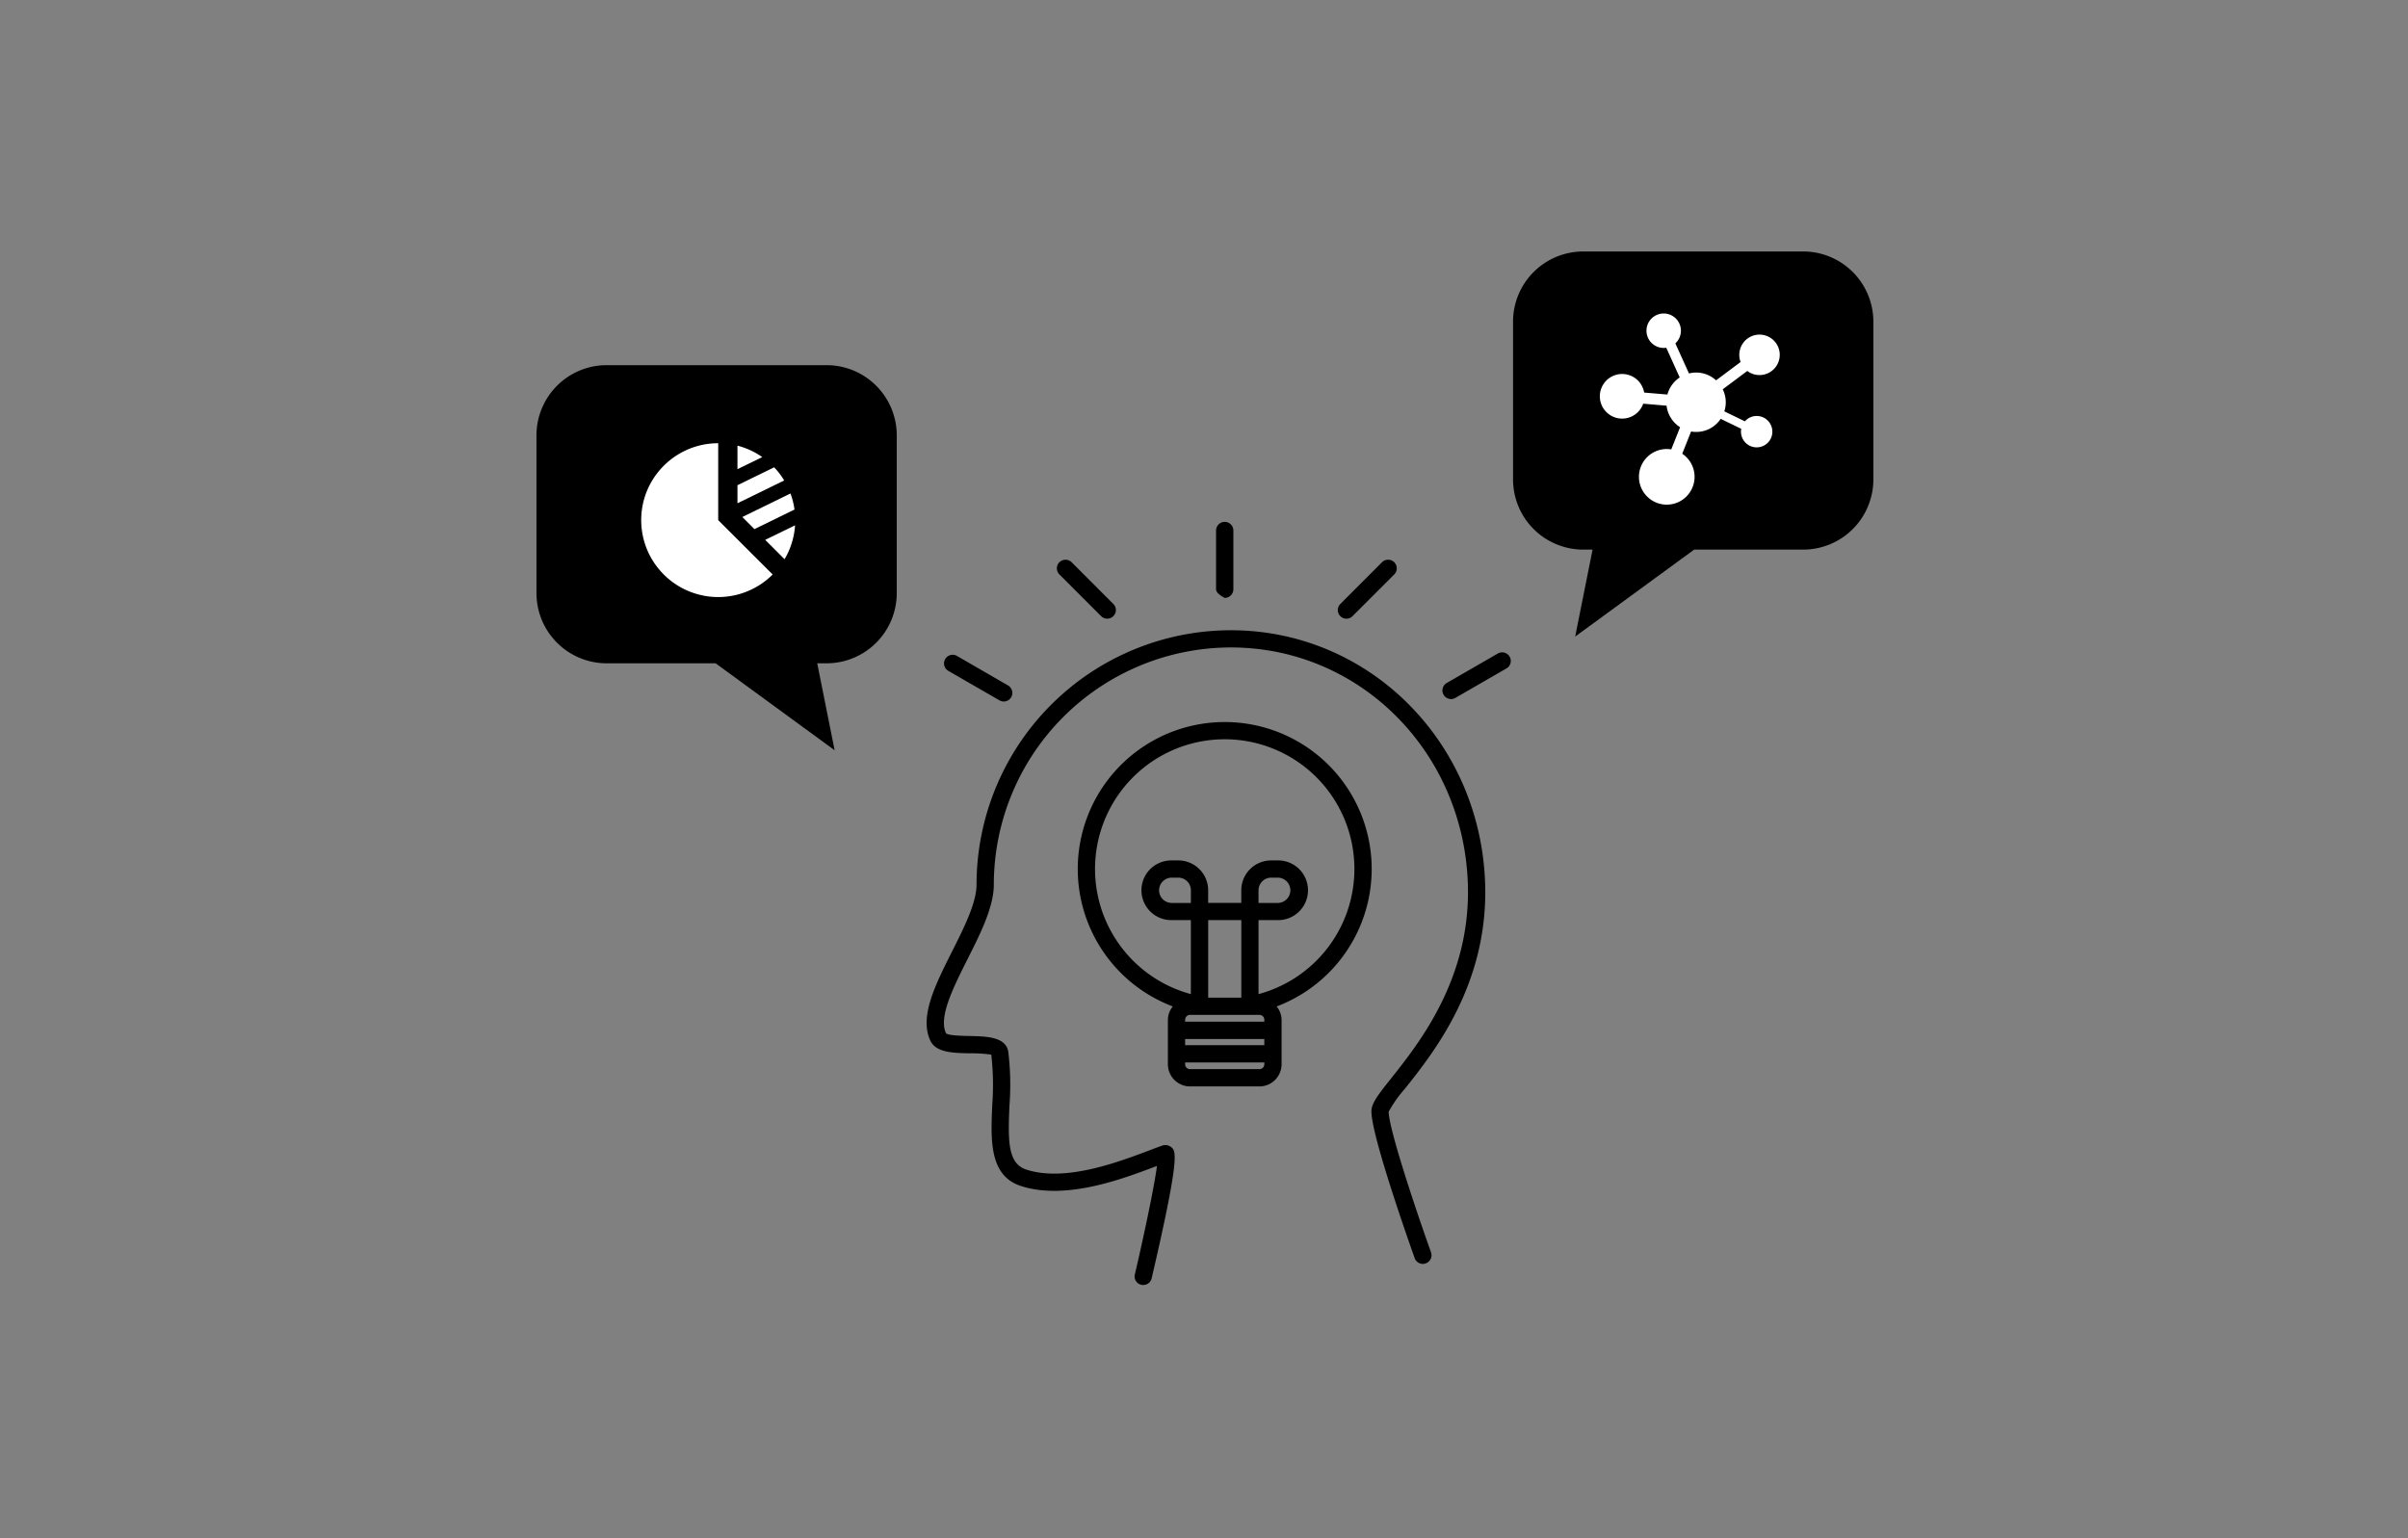 <svg xmlns="http://www.w3.org/2000/svg" width="360" height="230" viewBox="0 0 360 230">
  <rect x="0" y="0" width="360" height="230" fill="#808080" stroke="none"/>
  <g id="グループ_776" data-name="グループ 776" transform="translate(-990 -1265)">
    <rect id="長方形_1187" data-name="長方形 1187" width="360" height="230" transform="translate(990 1265)" fill="none"/>
    <g id="グループ_457" data-name="グループ 457" transform="translate(-8 93)">
      <path id="パス_14765" data-name="パス 14765" d="M133.864,530.107a18.539,18.539,0,0,0-2.433,3.444c.008,2.425,3.784,13.909,6.333,21.021a1.3,1.3,0,0,1-.788,1.653,1.289,1.289,0,0,1-1.653-.773c-.664-1.869-6.472-18.233-6.472-21.955,0-1.228,1.066-2.572,3-5,4.139-5.213,11.847-14.912,11.422-28.89-.6-19.894-16.171-35.478-35.431-35.478A35.476,35.476,0,0,0,72.4,499.564c0,3.367-2,7.344-3.939,11.19-2.139,4.263-4.363,8.68-3.2,11.074.355.34,2.433.379,3.552.4,2.533.062,5.406.116,5.753,2.386a41.034,41.034,0,0,1,.17,8.032c-.232,5.336-.239,8.657,2.518,9.553,5.815,1.9,13.746-1.112,18.48-2.9.687-.263,1.305-.495,1.853-.688a1.433,1.433,0,0,1,1.367.255c.656.587,1.336,1.2-2.958,19.592a1.287,1.287,0,0,1-1.259,1,1.321,1.321,0,0,1-.293-.031,1.28,1.28,0,0,1-.958-1.552c1.46-6.255,2.9-13.175,3.305-16.21l-.147.046c-5.051,1.915-13.507,5.113-20.2,2.942-4.749-1.544-4.51-6.912-4.278-12.117a39.9,39.9,0,0,0-.147-7.522,21.67,21.67,0,0,0-3.259-.2c-2.44-.046-4.973-.1-5.831-1.854-1.707-3.544.687-8.317,3.22-13.36,1.807-3.583,3.668-7.282,3.668-10.032a38.056,38.056,0,0,1,38.019-38.011c20.666,0,37.362,16.681,38.019,37.972.456,14.92-7.638,25.107-11.993,30.582m-19.183-12.3a3.212,3.212,0,0,1,.741,1.992v6.657a3.314,3.314,0,0,1-3.305,3.305H101.73a3.309,3.309,0,0,1-3.305-3.305V519.8a3.189,3.189,0,0,1,.734-1.992,21.971,21.971,0,1,1,15.523,0m-12.82-17.368a1.892,1.892,0,0,0-1.877-1.892H99a1.892,1.892,0,0,0,0,3.784h2.857ZM101,523.6h11.839v-.927H101Zm11.839-3.807a.73.73,0,0,0-.726-.726H101.73a.73.73,0,0,0-.726.726v.294h11.839ZM109.4,504.9h-4.95v11.592h4.95Zm3.444,21.554v-.27H101v.27a.725.725,0,0,0,.726.726h10.387a.725.725,0,0,0,.726-.726m13.468-29.192a19.388,19.388,0,1,0-24.45,18.7V504.9H99a4.464,4.464,0,1,1,0-8.927h.981a4.466,4.466,0,0,1,4.464,4.464v1.892h4.95v-1.892a4.467,4.467,0,0,1,4.471-4.464h.973a4.464,4.464,0,1,1,0,8.927h-2.865v11.066a19.374,19.374,0,0,0,14.333-18.7m-11.468,5.066a1.892,1.892,0,0,0,0-3.784h-.973a1.9,1.9,0,0,0-1.892,1.892v1.892Zm-7.916-45.61a1.3,1.3,0,0,0,1.29-1.289V446.61a1.294,1.294,0,0,0-2.587,0v8.819c0,.7,1.3,1.289,1.3,1.289m18.187,3.112a1.273,1.273,0,0,0,.911-.378l6.24-6.24a1.291,1.291,0,1,0-1.83-1.823l-6.232,6.24a1.29,1.29,0,0,0,.911,2.2m24.4,5.676a1.291,1.291,0,0,0-1.761-.471l-7.645,4.41a1.287,1.287,0,0,0,.649,2.4,1.21,1.21,0,0,0,.641-.17l7.645-4.41a1.288,1.288,0,0,0,.471-1.761m-83.907,2.131,7.63,4.4a1.25,1.25,0,0,0,.649.178,1.286,1.286,0,0,0,.641-2.4l-7.63-4.41a1.289,1.289,0,1,0-1.29,2.232m22.836-8.186a1.287,1.287,0,0,0,1.823,0,1.277,1.277,0,0,0,0-1.822l-6.232-6.24a1.315,1.315,0,0,0-1.83,0,1.291,1.291,0,0,0,0,1.823Z" transform="translate(1074.178 804.68)"/>
      <g id="グループ_372" data-name="グループ 372" transform="translate(0 15)">
        <path id="パス_14869" data-name="パス 14869" d="M269.6,162.792H236.732a10.5,10.5,0,0,0-10.5,10.5v23.58a10.5,10.5,0,0,0,10.5,10.5h16.284l17.79,13-2.6-13h1.39a10.5,10.5,0,0,0,10.5-10.5v-23.58A10.5,10.5,0,0,0,269.6,162.792Z" transform="translate(851.971 1048.808)"/>
        <g id="円グラフのアイコン素材_その2" data-name="円グラフのアイコン素材 その2" transform="translate(1093.861 1223.273)">
          <path id="パス_14706" data-name="パス 14706" d="M11.513,11.5V0A11.524,11.524,0,0,0,8.635.363,11.3,11.3,0,0,0,5.666,1.592,11.573,11.573,0,0,0,1.594,5.657,11.491,11.491,0,0,0,3.375,19.63q.221.221.453.431c.227.2.464.4.705.582.072.054.147.111.223.165a11.536,11.536,0,0,0,1.525.934c.169.086.345.169.522.248a11.748,11.748,0,0,0,1.831.643A11.365,11.365,0,0,0,11.513,23a11.459,11.459,0,0,0,5.85-1.6c.2-.119.4-.241.59-.37a11.493,11.493,0,0,0,1.3-1.024c.137-.122.27-.252.4-.381l-5.264-5.254Z" fill="#fff"/>
          <path id="パス_14707" data-name="パス 14707" d="M412.69,275.453l2.893,2.889a11.368,11.368,0,0,0,1.569-5.064Z" transform="translate(-394.151 -261.002)" fill="#fff"/>
          <path id="パス_14708" data-name="パス 14708" d="M325.834,80.16l-5.487,2.677v2.7l6.987-3.411A11.183,11.183,0,0,0,325.834,80.16Z" transform="translate(-305.956 -76.559)" fill="#fff"/>
          <path id="パス_14709" data-name="パス 14709" d="M320.348,8.08v3.515l3.706-1.808A11.466,11.466,0,0,0,320.348,8.08Z" transform="translate(-305.957 -7.717)" fill="#fff"/>
          <path id="パス_14710" data-name="パス 14710" d="M338.182,172.529l5.99-2.925a11.381,11.381,0,0,0-.6-2.4l-7.2,3.515Z" transform="translate(-321.254 -159.688)" fill="#fff"/>
        </g>
      </g>
      <g id="グループ_371" data-name="グループ 371" transform="translate(0 15)">
        <path id="パス_14870" data-name="パス 14870" d="M236.732,162.792H269.6a10.5,10.5,0,0,1,10.5,10.5v23.58a10.5,10.5,0,0,1-10.5,10.5H253.312l-17.79,13,2.6-13h-1.39a10.5,10.5,0,0,1-10.5-10.5V173.288A10.5,10.5,0,0,1,236.732,162.792Z" transform="translate(997.971 1031.808)"/>
        <g id="シナプスアイコン1" transform="translate(1237.185 1203.98)">
          <path id="パス_14712" data-name="パス 14712" d="M38.473,9.1a3.024,3.024,0,1,0-2.817-1.951L31.987,9.889a4.387,4.387,0,0,0-4.051-1.031L25.9,4.364a2.575,2.575,0,1,0-1.358.651l2.01,4.444a4.438,4.438,0,0,0-1.84,2.553l-3.476-.295a3.336,3.336,0,1,0-.141,1.663l3.492.3A4.433,4.433,0,0,0,26.609,16.9l-.684,1.715-.636,1.6a4.158,4.158,0,1,0,1.64.648l.643-1.615.681-1.71a4.4,4.4,0,0,0,4.427-1.892l3.07,1.491a2.346,2.346,0,1,0,2.306-1.918,2.338,2.338,0,0,0-1.762.8l-3.072-1.492a4.414,4.414,0,0,0-.235-3.3l3.669-2.741A2.994,2.994,0,0,0,38.473,9.1Z" transform="translate(-14.617)" fill="#fff"/>
        </g>
      </g>
    </g>
  </g>
</svg>

